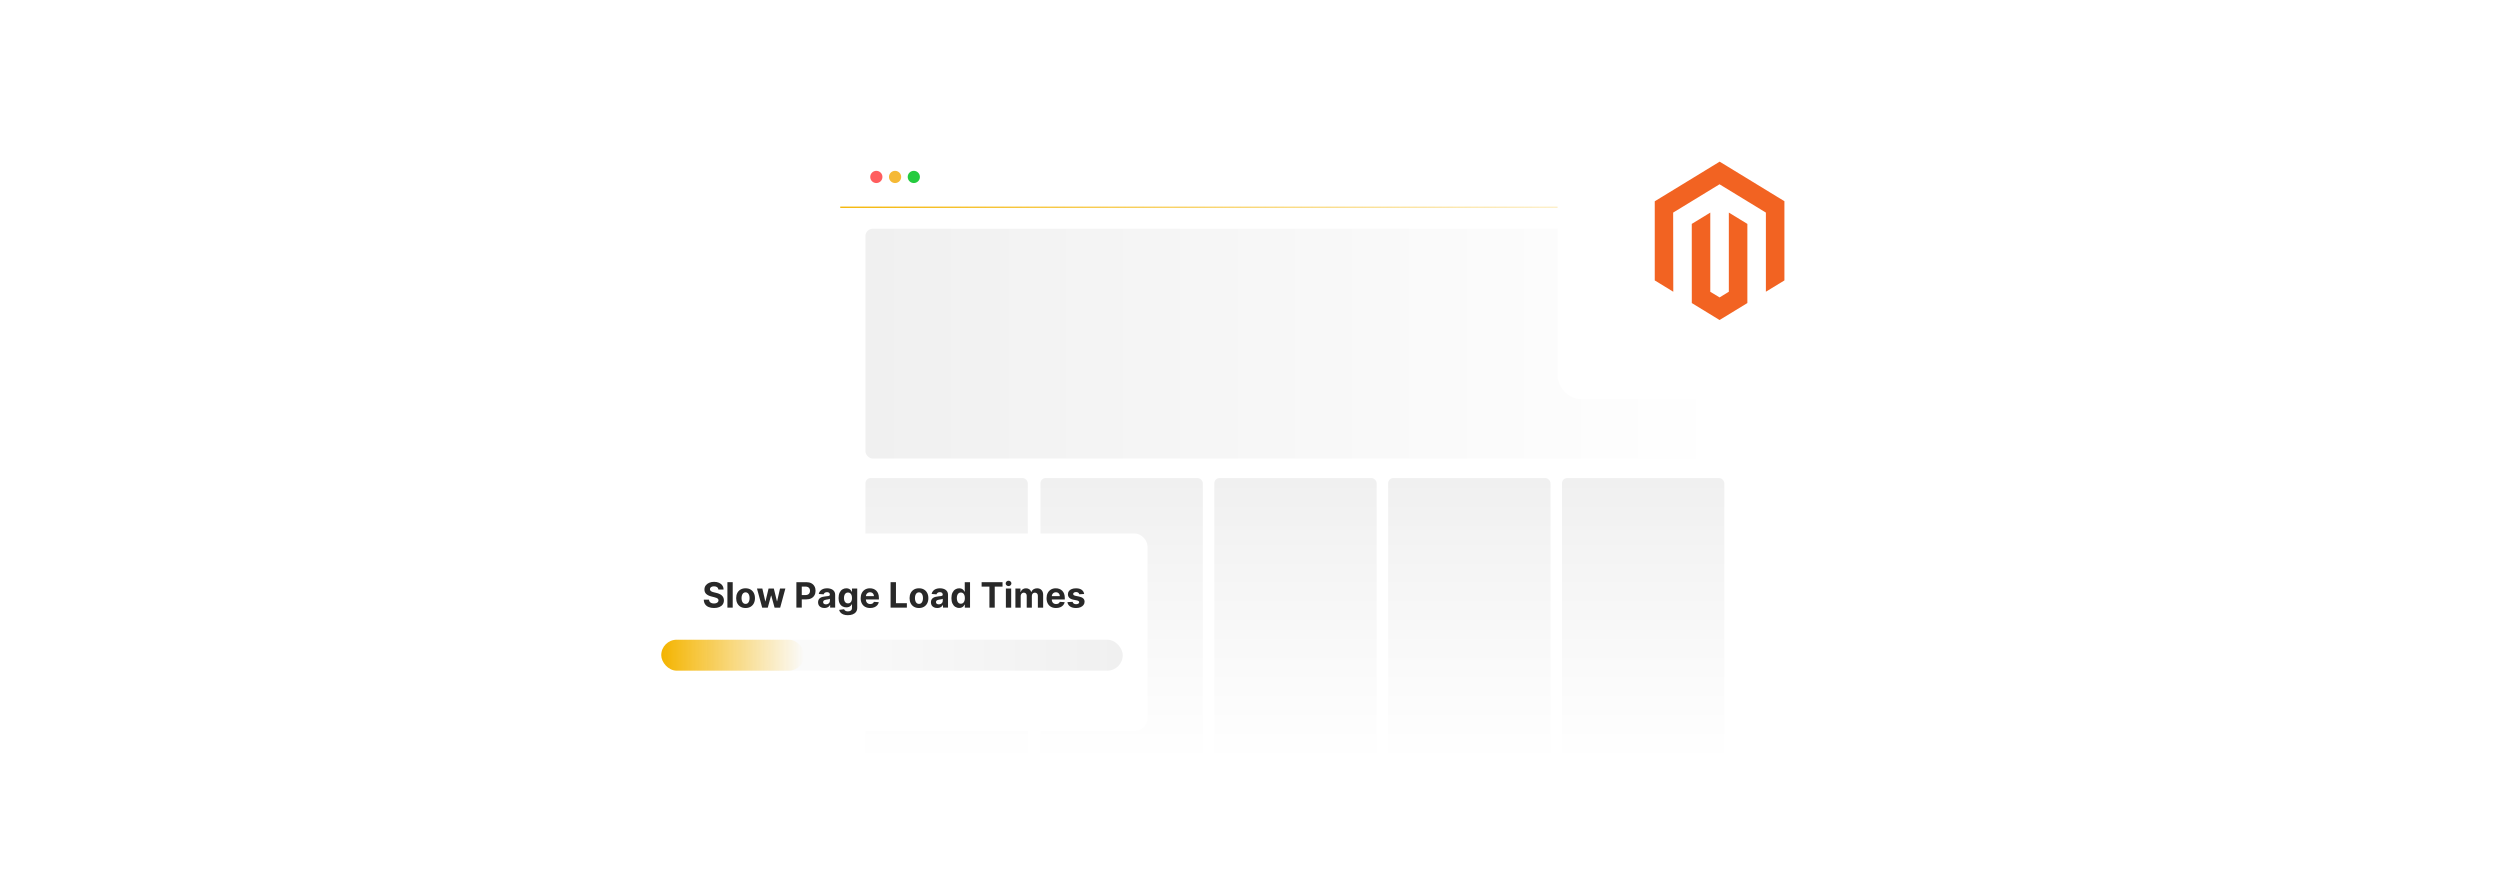 <?xml version="1.0" encoding="UTF-8"?><svg id="a" xmlns="http://www.w3.org/2000/svg" xmlns:xlink="http://www.w3.org/1999/xlink" viewBox="0 0 860 300"><defs><filter id="b" x="277.657" y="37.897" width="338.16" height="245.28" filterUnits="userSpaceOnUse"><feOffset dx="0" dy="0"/><feGaussianBlur result="c" stdDeviation="3.768"/><feFlood flood-color="#f5b935" flood-opacity=".3"/><feComposite in2="c" operator="in"/><feComposite in="SourceGraphic"/></filter><linearGradient id="d" x1="289.04" y1="71.3" x2="604.099" y2="71.3" gradientUnits="userSpaceOnUse"><stop offset="0" stop-color="#f4b400"/><stop offset="1" stop-color="#f4b400" stop-opacity="0"/></linearGradient><linearGradient id="e" x1="297.712" y1="118.215" x2="593.172" y2="118.215" gradientUnits="userSpaceOnUse"><stop offset="0" stop-color="#f0f0f0"/><stop offset="1" stop-color="#fff"/></linearGradient><linearGradient id="f" x1="325.635" y1="262.438" x2="325.635" y2="164.453" gradientUnits="userSpaceOnUse"><stop offset="0" stop-color="#fff"/><stop offset="1" stop-color="#f0f0f0"/></linearGradient><linearGradient id="g" x1="385.848" x2="385.848" xlink:href="#f"/><linearGradient id="h" x1="445.648" x2="445.648" xlink:href="#f"/><linearGradient id="i" x1="505.448" x2="505.448" xlink:href="#f"/><linearGradient id="j" x1="565.249" x2="565.249" xlink:href="#f"/><filter id="k" x="511.339" y="3.979" width="157.92" height="157.92" filterUnits="userSpaceOnUse"><feOffset dx="0" dy="0"/><feGaussianBlur result="l" stdDeviation="8.114"/><feFlood flood-color="#878787" flood-opacity=".3"/><feComposite in2="l" operator="in"/><feComposite in="SourceGraphic"/></filter><filter id="m" x="190.602" y="158.682" width="228.96" height="117.6" filterUnits="userSpaceOnUse"><feOffset dx="0" dy="0"/><feGaussianBlur result="n" stdDeviation="8.226"/><feFlood flood-color="#878787" flood-opacity=".3"/><feComposite in2="n" operator="in"/><feComposite in="SourceGraphic"/></filter><linearGradient id="o" x1="227.47" y1="225.388" x2="386.221" y2="225.388" xlink:href="#f"/><linearGradient id="p" x1="227.47" y1="225.388" x2="276.652" y2="225.388" xlink:href="#d"/></defs><rect x="289.04" y="49.222" width="315.058" height="222.362" rx="4.5" ry="4.5" fill="#fff" filter="url(#b)"/><circle cx="301.46" cy="60.869" r="2.101" fill="#ff5d5e"/><circle cx="307.906" cy="60.869" r="2.101" fill="#f5b935"/><circle cx="314.351" cy="60.869" r="2.101" fill="#24cb3f"/><line x1="289.04" y1="71.3" x2="604.099" y2="71.3" fill="none" stroke="url(#d)" stroke-miterlimit="10" stroke-width=".463"/><rect x="297.712" y="78.683" width="295.461" height="79.064" rx="2.529" ry="2.529" fill="url(#e)"/><rect x="297.712" y="164.453" width="55.848" height="97.985" rx="1.792" ry="1.792" fill="url(#f)"/><rect x="357.924" y="164.453" width="55.848" height="97.985" rx="1.792" ry="1.792" fill="url(#g)"/><rect x="417.724" y="164.453" width="55.848" height="97.985" rx="1.792" ry="1.792" fill="url(#h)"/><rect x="477.524" y="164.453" width="55.848" height="97.985" rx="1.792" ry="1.792" fill="url(#i)"/><rect x="537.325" y="164.453" width="55.848" height="97.985" rx="1.792" ry="1.792" fill="url(#j)"/><rect x="535.813" y="28.416" width="108.864" height="108.864" rx="7.949" ry="7.949" fill="#fff" filter="url(#k)"/><polygon points="591.559 55.609 569.236 69.239 569.236 96.463 575.609 100.36 575.564 73.13 591.514 63.391 607.465 73.13 607.465 100.348 613.838 96.463 613.838 69.215 591.559 55.609" fill="#f26322"/><polygon points="594.72 100.354 591.537 102.311 588.337 100.372 588.337 73.13 581.97 77.021 581.981 104.251 591.531 110.087 601.093 104.251 601.093 77.021 594.72 73.13 594.72 100.354" fill="#f26322"/><rect x="215.322" y="183.534" width="179.421" height="67.899" rx="4.405" ry="4.405" fill="#fff" filter="url(#m)"/><path d="M247.129,202.789c-.034-.346-.181-.613-.44-.805-.26-.191-.612-.287-1.057-.287-.302,0-.557.043-.765.127s-.367.2-.477.348c-.109.148-.165.317-.165.506-.006.156.028.293.101.41s.173.217.301.301c.128.084.277.157.445.219.169.06.348.113.539.156l.787.188c.382.086.733.199,1.052.342.319.143.596.318.83.526.234.208.415.454.545.735.13.283.196.606.199.971-.003.536-.139,1-.408,1.393-.27.392-.657.695-1.163.91-.506.216-1.116.323-1.828.323-.707,0-1.322-.108-1.845-.325s-.931-.538-1.223-.964c-.292-.427-.445-.954-.46-1.585h1.792c.02.294.105.539.254.734.15.195.351.342.603.44.252.099.538.148.857.148.314,0,.586-.046.819-.137.232-.092.413-.219.541-.381.128-.163.192-.35.192-.56,0-.197-.058-.361-.173-.496-.116-.134-.284-.248-.505-.342s-.491-.18-.81-.257l-.954-.239c-.739-.18-1.322-.461-1.749-.843-.428-.382-.64-.896-.637-1.544-.003-.529.139-.993.425-1.389.287-.397.681-.706,1.183-.929.501-.222,1.072-.333,1.71-.333.65,0,1.218.111,1.704.333.486.223.864.532,1.135.929.271.396.411.855.419,1.377h-1.774Z" fill="#282828"/><path d="M252.051,200.269v8.758h-1.822v-8.758h1.822Z" fill="#282828"/><path d="M256.473,209.156c-.665,0-1.238-.143-1.721-.426-.483-.284-.856-.68-1.118-1.19-.263-.508-.394-1.1-.394-1.772,0-.68.131-1.273.394-1.781.262-.51.635-.906,1.118-1.19.483-.283,1.057-.426,1.721-.426.664,0,1.238.143,1.721.426.483.283.856.68,1.118,1.19.262.508.393,1.102.393,1.781,0,.672-.131,1.264-.393,1.772-.262.51-.635.905-1.118,1.19-.483.283-1.057.426-1.721.426ZM256.481,207.744c.302,0,.555-.086.757-.258.203-.173.356-.409.46-.709.104-.299.156-.639.156-1.022,0-.382-.052-.723-.156-1.022-.104-.3-.257-.536-.46-.71-.202-.175-.455-.261-.757-.261-.305,0-.561.086-.768.261-.206.174-.362.41-.466.71-.104.299-.156.64-.156,1.022,0,.383.052.723.156,1.022.104.3.259.536.466.709.206.172.462.258.768.258Z" fill="#282828"/><path d="M262.19,209.027l-1.787-6.568h1.843l1.018,4.413h.06l1.06-4.413h1.809l1.078,4.388h.055l1.001-4.388h1.838l-1.783,6.568h-1.929l-1.129-4.131h-.082l-1.129,4.131h-1.924Z" fill="#282828"/><path d="M273.957,209.027v-8.758h3.455c.664,0,1.23.127,1.698.379.467.252.825.602,1.071,1.047.247.447.37.961.37,1.542s-.126,1.095-.376,1.54c-.251.444-.614.791-1.088,1.039s-1.048.371-1.721.371h-2.202v-1.483h1.903c.356,0,.65-.061.883-.186.232-.123.406-.296.522-.518.115-.221.173-.475.173-.763,0-.29-.058-.546-.173-.763-.116-.219-.29-.389-.524-.51-.234-.121-.53-.182-.89-.182h-1.248v7.244h-1.852Z" fill="#282828"/><path d="M283.596,209.151c-.419,0-.793-.073-1.121-.22-.328-.147-.586-.365-.776-.654-.19-.289-.285-.651-.285-1.084,0-.365.067-.672.201-.92.134-.248.316-.447.547-.599s.494-.265.789-.343c.295-.076.605-.131.93-.162.382-.039.69-.077.924-.113.234-.035.403-.089.509-.16s.158-.177.158-.316v-.025c0-.272-.085-.48-.254-.629-.169-.148-.41-.223-.72-.223-.328,0-.589.072-.783.217-.194.144-.322.324-.385.541l-1.685-.137c.085-.4.254-.746.505-1.037.251-.293.575-.518.973-.676.398-.158.859-.238,1.383-.238.365,0,.715.043,1.05.129s.633.218.894.398c.261.18.467.41.618.69.151.281.227.617.227,1.008v4.43h-1.728v-.91h-.051c-.105.205-.247.385-.423.54s-.389.276-.637.364c-.248.086-.535.13-.859.13ZM284.118,207.894c.268,0,.505-.054.71-.16.205-.107.366-.252.483-.435.117-.183.175-.39.175-.62v-.697c-.057.037-.135.07-.233.101-.098.03-.208.058-.331.081-.123.024-.246.046-.368.065s-.233.035-.334.049c-.214.031-.4.082-.56.15s-.284.16-.372.275-.132.259-.132.43c0,.248.09.438.272.566.181.13.411.195.69.195Z" fill="#282828"/><path d="M291.669,211.627c-.59,0-1.095-.08-1.516-.241-.421-.161-.755-.38-1.003-.656s-.409-.587-.483-.933l1.685-.227c.051.131.132.254.244.367.111.115.259.207.442.276.184.069.409.104.674.104.396,0,.723-.096.981-.288.258-.192.387-.515.387-.964v-1.202h-.077c-.08.183-.2.354-.359.518-.16.162-.365.295-.616.398-.251.102-.55.154-.898.154-.493,0-.942-.115-1.345-.345s-.724-.581-.962-1.056c-.238-.475-.357-1.076-.357-1.803,0-.744.121-1.365.363-1.865.242-.498.565-.871.969-1.119.403-.248.846-.373,1.328-.373.368,0,.676.062.924.186s.448.278.601.462.27.364.353.541h.068v-1.103h1.809v6.633c0,.559-.137,1.025-.411,1.402-.273.377-.652.659-1.135.849-.483.19-1.039.284-1.665.284ZM291.708,207.565c.293,0,.542-.072.746-.22.204-.147.361-.358.471-.633.109-.275.165-.605.165-.99,0-.385-.054-.719-.163-1.003-.108-.283-.265-.504-.47-.66-.206-.156-.455-.235-.749-.235-.299,0-.552.081-.757.241-.206.162-.361.385-.466.67s-.158.614-.158.987c0,.38.054.706.161.981s.262.488.466.637c.204.15.456.225.755.225Z" fill="#282828"/><path d="M299.328,209.156c-.676,0-1.256-.139-1.743-.413-.486-.275-.86-.666-1.122-1.172-.263-.506-.394-1.105-.394-1.798,0-.676.131-1.27.394-1.779.262-.51.632-.908,1.109-1.193s1.039-.428,1.683-.428c.434,0,.837.07,1.212.208s.703.346.983.622.5.623.657,1.041.235.906.235,1.465v.5h-5.546v-1.129h3.832c0-.262-.057-.494-.171-.697-.114-.201-.272-.361-.473-.477-.201-.115-.434-.173-.699-.173-.277,0-.521.064-.733.19s-.378.297-.498.509c-.12.212-.181.448-.184.708v1.072c0,.326.06.606.182.844.121.236.293.418.515.547.223.128.486.192.791.192.203,0,.388-.028.556-.085.168-.058.312-.143.432-.258.12-.113.211-.253.273-.418l1.685.111c-.086.404-.26.757-.524,1.058s-.603.534-1.018.701c-.415.167-.893.251-1.435.251Z" fill="#282828"/><path d="M306.358,209.027v-8.758h1.852v7.231h3.754v1.526h-5.606Z" fill="#282828"/><path d="M316.125,209.156c-.665,0-1.238-.143-1.721-.426-.483-.284-.856-.68-1.118-1.19-.263-.508-.394-1.1-.394-1.772,0-.68.131-1.273.394-1.781.262-.51.635-.906,1.118-1.19.483-.283,1.057-.426,1.721-.426.664,0,1.238.143,1.721.426.483.283.856.68,1.118,1.19.262.508.393,1.102.393,1.781,0,.672-.131,1.264-.393,1.772-.262.51-.635.905-1.118,1.19-.483.283-1.057.426-1.721.426ZM316.133,207.744c.302,0,.555-.086.757-.258.203-.173.356-.409.46-.709.104-.299.156-.639.156-1.022,0-.382-.052-.723-.156-1.022-.104-.3-.257-.536-.46-.71-.202-.175-.455-.261-.757-.261-.305,0-.561.086-.768.261-.206.174-.362.41-.466.71-.104.299-.156.64-.156,1.022,0,.383.052.723.156,1.022.104.3.259.536.466.709.206.172.462.258.768.258Z" fill="#282828"/><path d="M322.419,209.151c-.419,0-.793-.073-1.121-.22-.328-.147-.586-.365-.776-.654-.19-.289-.285-.651-.285-1.084,0-.365.067-.672.201-.92.134-.248.316-.447.547-.599s.494-.265.789-.343c.295-.076.605-.131.93-.162.382-.039.69-.077.924-.113.234-.035.403-.089.509-.16s.158-.177.158-.316v-.025c0-.272-.085-.48-.254-.629-.169-.148-.41-.223-.72-.223-.328,0-.589.072-.783.217-.194.144-.322.324-.385.541l-1.685-.137c.085-.4.254-.746.505-1.037.251-.293.575-.518.973-.676.398-.158.859-.238,1.383-.238.365,0,.715.043,1.05.129s.633.218.894.398c.261.18.467.41.618.69.151.281.227.617.227,1.008v4.43h-1.728v-.91h-.051c-.105.205-.247.385-.423.54s-.389.276-.637.364c-.248.086-.535.13-.859.13ZM322.941,207.894c.268,0,.505-.054.71-.16.205-.107.366-.252.483-.435.117-.183.175-.39.175-.62v-.697c-.057.037-.135.07-.233.101-.098.03-.208.058-.331.081-.123.024-.246.046-.368.065s-.233.035-.334.049c-.214.031-.4.082-.56.15s-.284.16-.372.275-.132.259-.132.43c0,.248.09.438.272.566.181.13.411.195.69.195Z" fill="#282828"/><path d="M329.954,209.135c-.499,0-.95-.129-1.353-.388-.403-.258-.723-.638-.958-1.142-.235-.503-.352-1.121-.352-1.853,0-.753.121-1.379.363-1.879.242-.501.565-.876.969-1.125.403-.25.846-.375,1.328-.375.368,0,.675.062.921.186s.446.278.599.462c.153.184.269.364.349.541h.056v-3.293h1.817v8.758h-1.796v-1.052h-.077c-.085.183-.206.362-.361.54-.155.179-.356.326-.603.443s-.546.176-.9.176ZM330.531,207.685c.293,0,.542-.081.746-.241.204-.162.361-.387.471-.678.109-.291.165-.632.165-1.022s-.054-.73-.163-1.018-.265-.511-.47-.667c-.206-.156-.455-.235-.749-.235-.299,0-.552.081-.757.243-.206.163-.361.389-.466.676-.105.289-.158.622-.158,1.001,0,.382.054.72.161,1.011.107.293.262.521.466.685.204.163.456.245.755.245Z" fill="#282828"/><path d="M337.677,201.797v-1.527h7.192v1.527h-2.681v7.231h-1.83v-7.231h-2.681Z" fill="#282828"/><path d="M346.939,201.612c-.271,0-.502-.09-.695-.27-.192-.179-.289-.396-.289-.649s.097-.471.29-.652.425-.272.693-.272c.271,0,.502.09.695.27s.289.397.289.65c0,.253-.096.471-.289.651s-.424.272-.695.272ZM346.024,209.027v-6.568h1.822v6.568h-1.822Z" fill="#282828"/><path d="M349.299,209.027v-6.568h1.736v1.159h.077c.137-.386.365-.689.684-.911s.702-.334,1.146-.334c.451,0,.834.112,1.15.336.316.225.527.527.633.909h.068c.134-.376.377-.679.73-.905.352-.227.769-.34,1.25-.34.613,0,1.111.195,1.495.584s.575.94.575,1.652v4.418h-1.817v-4.059c0-.364-.097-.639-.291-.82-.194-.183-.436-.273-.727-.273-.331,0-.589.104-.774.315-.185.209-.278.484-.278.826v4.012h-1.766v-4.097c0-.322-.092-.579-.276-.769-.184-.19-.425-.286-.725-.286-.203,0-.384.051-.545.151s-.289.242-.382.423c-.094.182-.141.393-.141.635v3.943h-1.822Z" fill="#282828"/><path d="M363.273,209.156c-.676,0-1.256-.139-1.743-.413-.486-.275-.86-.666-1.122-1.172-.263-.506-.394-1.105-.394-1.798,0-.676.131-1.27.394-1.779.262-.51.632-.908,1.109-1.193s1.039-.428,1.683-.428c.434,0,.837.07,1.212.208s.703.346.983.622.5.623.657,1.041.235.906.235,1.465v.5h-5.546v-1.129h3.832c0-.262-.057-.494-.171-.697-.114-.201-.272-.361-.473-.477-.201-.115-.434-.173-.699-.173-.277,0-.521.064-.733.19s-.378.297-.498.509c-.12.212-.181.448-.184.708v1.072c0,.326.06.606.182.844.121.236.293.418.515.547.223.128.486.192.791.192.203,0,.388-.028.556-.085.168-.058.312-.143.432-.258.12-.113.211-.253.273-.418l1.685.111c-.086.404-.26.757-.524,1.058s-.603.534-1.018.701c-.415.167-.893.251-1.435.251Z" fill="#282828"/><path d="M372.942,204.332l-1.667.102c-.029-.143-.09-.272-.184-.387-.094-.116-.217-.208-.37-.278-.153-.07-.335-.104-.545-.104-.282,0-.52.06-.714.177-.194.119-.29.276-.29.473,0,.157.062.29.188.398.126.107.341.195.646.261l1.188.239c.639.131,1.115.342,1.428.633s.471.673.471,1.147c0,.43-.127.809-.378,1.133-.252.325-.598.578-1.035.76-.438.18-.941.272-1.512.272-.869,0-1.562-.182-2.076-.546-.515-.363-.816-.858-.905-1.485l1.792-.095c.054.265.185.467.393.605.208.139.475.208.8.208.319,0,.577-.061.772-.186.195-.123.294-.283.297-.48-.003-.166-.073-.301-.21-.408-.137-.107-.348-.19-.633-.246l-1.137-.227c-.642-.129-1.118-.351-1.431-.667-.312-.316-.468-.72-.468-1.21,0-.422.115-.785.344-1.091s.553-.54.971-.706c.418-.165.907-.248,1.469-.248.83,0,1.483.176,1.96.526s.756.828.836,1.433Z" fill="#282828"/><rect x="227.47" y="220.061" width="158.75" height="10.654" rx="5.327" ry="5.327" fill="url(#o)"/><rect x="227.47" y="220.061" width="49.182" height="10.654" rx="5.327" ry="5.327" fill="url(#p)"/></svg>